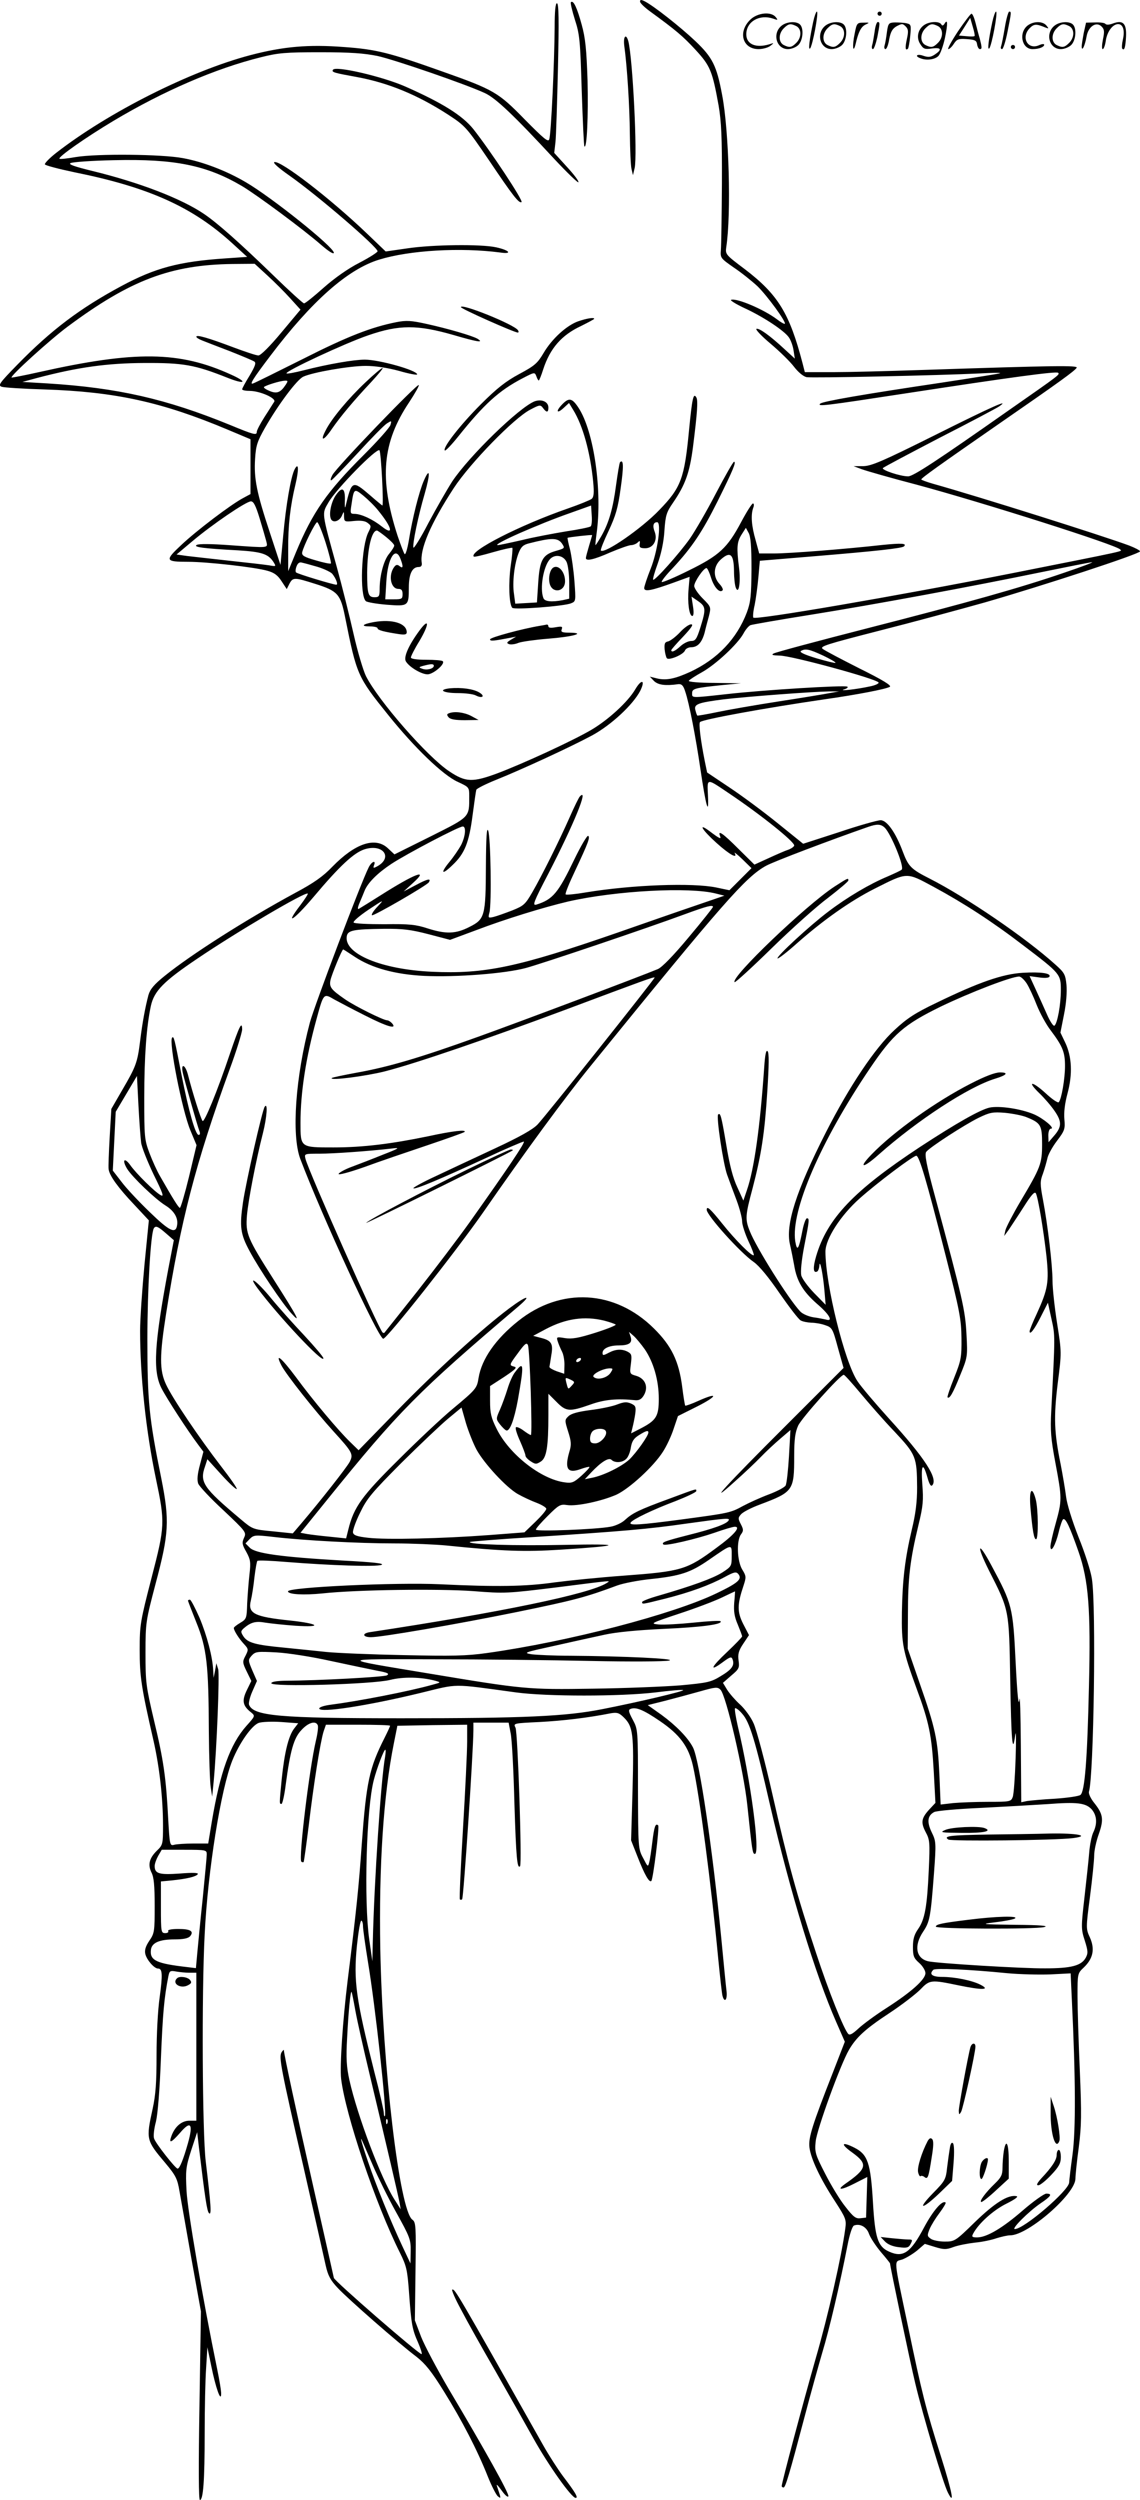 <?xml version="1.0" encoding="UTF-8"?>
<svg xmlns="http://www.w3.org/2000/svg" version="1.0" viewBox="0 0 547.248 1199.57" preserveAspectRatio="xMidYMid meet">
  <g transform="translate(-0.752,1200.57) scale(0.1,-0.1)" fill="#000000" stroke="none">
    <path d="M3080 11998 c0 -7 22 -28 48 -47 125 -91 158 -119 218 -184 71 -77 81 -101 111 -267 13 -76 17 -151 16 -375 -1 -154 -3 -298 -5 -319 -3 -38 -1 -40 62 -84 36 -24 87 -65 114 -90 47 -46 139 -172 131 -180 -2 -2 -19 7 -37 21 -63 48 -195 104 -221 94 -6 -2 22 -20 65 -40 91 -42 192 -109 213 -141 9 -13 19 -41 22 -62 l6 -39 -49 45 c-71 66 -122 102 -135 98 -7 -2 23 -34 67 -71 44 -37 95 -87 113 -111 20 -26 44 -46 60 -50 25 -5 630 8 835 18 54 3 97 4 95 1 -2 -2 -128 -22 -279 -45 -377 -56 -573 -90 -585 -101 -16 -15 18 -11 416 50 496 76 717 106 726 98 8 -9 11 -7 -237 -180 -346 -243 -459 -317 -483 -317 -38 0 -130 31 -121 40 5 5 128 70 272 145 145 74 273 142 285 150 58 40 -29 2 -303 -135 -255 -127 -308 -150 -348 -151 l-47 0 40 -15 c22 -8 140 -42 263 -74 316 -85 965 -291 977 -311 7 -10 54 0 -520 -114 -562 -111 -1228 -225 -1241 -213 -3 4 -1 30 6 60 6 29 14 89 18 133 l7 80 265 22 c291 24 418 38 427 47 15 15 -12 16 -103 7 -178 -20 -448 -41 -520 -41 l-72 0 -17 63 c-20 69 -24 121 -12 155 5 12 4 22 -1 22 -5 0 -31 -41 -57 -90 -66 -124 -105 -160 -252 -232 -68 -34 -126 -58 -129 -55 -3 3 21 34 54 68 92 99 141 173 214 319 75 151 91 190 79 190 -4 0 -43 -68 -87 -152 -43 -83 -100 -181 -125 -217 -51 -72 -169 -204 -176 -197 -3 2 7 37 22 78 16 45 29 104 32 157 5 74 10 89 41 134 59 86 80 144 96 267 21 166 25 225 16 239 -14 24 -20 -5 -35 -159 -22 -230 -38 -274 -143 -382 -84 -88 -262 -211 -280 -194 -3 3 14 46 37 94 34 73 45 109 58 205 15 105 14 141 -3 125 -3 -3 -11 -52 -19 -109 -15 -115 -35 -183 -71 -246 -14 -24 -26 -43 -28 -43 -1 0 1 24 5 53 29 205 -12 494 -87 607 -31 47 -46 49 -80 13 -31 -33 -22 -44 10 -14 l25 23 20 -33 c47 -76 82 -204 96 -345 5 -54 3 -73 -7 -82 -8 -6 -59 -27 -114 -46 -233 -81 -477 -206 -452 -231 2 -3 44 7 92 21 49 14 90 23 93 21 2 -3 -1 -42 -8 -87 -11 -81 -8 -186 8 -201 10 -10 251 8 282 22 23 9 23 11 16 106 -4 54 -14 122 -21 152 -8 29 -13 55 -12 56 4 3 118 16 118 13 0 -2 -7 -25 -15 -52 -8 -27 -15 -53 -15 -58 0 -16 38 -8 117 27 45 19 90 35 100 35 10 0 25 6 32 13 10 10 12 8 9 -8 -2 -16 3 -20 27 -20 38 0 61 39 45 80 -11 28 -6 45 12 45 22 0 2 -141 -31 -223 -17 -43 -31 -85 -31 -93 0 -19 33 -13 141 26 l77 28 -5 -58 c-6 -66 3 -130 18 -130 6 0 8 17 3 47 l-7 46 32 -22 c37 -26 38 -38 11 -125 -18 -57 -24 -66 -45 -66 -13 0 -36 -11 -51 -25 -26 -24 -44 -32 -44 -19 0 3 25 32 57 65 40 43 51 59 38 59 -10 0 -34 -17 -54 -39 -20 -21 -45 -40 -56 -43 -16 -3 -19 -10 -17 -38 2 -19 7 -39 11 -43 11 -11 80 18 87 38 3 8 17 15 29 15 32 0 52 23 65 70 5 22 15 59 21 81 10 41 10 43 -30 83 -23 23 -41 50 -41 60 0 20 45 86 59 86 4 0 14 -21 22 -47 14 -45 41 -75 55 -60 4 4 -2 17 -14 30 -34 36 -30 89 9 121 43 37 59 22 60 -58 0 -33 4 -70 9 -81 14 -35 24 29 15 98 -12 95 -10 122 12 157 l21 33 13 -24 c10 -17 14 -65 14 -174 -1 -128 -4 -158 -22 -207 -48 -127 -141 -225 -272 -286 -72 -33 -114 -42 -158 -32 l-36 9 20 -21 c20 -19 53 -24 118 -15 15 1 23 -7 32 -36 19 -56 50 -216 73 -373 26 -176 41 -230 36 -126 -4 86 -9 85 101 11 152 -102 313 -231 313 -250 0 -5 -12 -14 -27 -20 -16 -5 -59 -24 -96 -41 l-68 -31 -77 76 c-76 76 -100 92 -88 61 7 -17 -2 -13 -51 24 -58 43 -35 5 34 -57 62 -56 104 -79 87 -48 -4 6 13 -7 37 -30 l44 -43 -53 -53 -53 -53 -62 13 c-115 24 -406 13 -625 -23 -52 -9 -96 -13 -99 -10 -4 3 17 54 45 113 64 136 73 161 63 168 -5 3 -35 -48 -66 -112 -78 -162 -103 -193 -183 -218 -20 -6 -13 13 57 147 123 238 197 419 152 372 -5 -5 -27 -50 -49 -100 -50 -113 -133 -280 -180 -361 -33 -57 -41 -64 -96 -86 -34 -13 -73 -27 -89 -31 -26 -6 -27 -5 -20 21 11 40 6 363 -6 393 -7 18 -10 -29 -11 -170 -1 -240 -5 -255 -79 -292 -66 -34 -113 -35 -201 -7 -55 18 -87 22 -207 20 -81 0 -144 3 -148 8 -3 6 29 33 72 62 74 49 76 50 44 16 -19 -20 -32 -39 -28 -43 6 -6 264 143 273 158 13 21 -6 17 -62 -13 l-59 -31 45 41 c80 72 9 45 -155 -59 -49 -31 -96 -60 -103 -64 -9 -6 -9 3 3 31 9 21 19 45 22 53 15 39 62 86 130 131 77 50 323 179 342 179 17 0 13 -47 -8 -89 -11 -20 -36 -57 -56 -81 -46 -56 -36 -65 16 -14 57 54 78 106 95 237 8 61 16 117 18 123 2 6 44 27 93 47 125 50 363 160 463 214 92 50 196 147 231 214 26 53 6 58 -24 7 -35 -60 -130 -147 -212 -195 -91 -53 -323 -160 -450 -208 -119 -44 -152 -43 -230 9 -105 69 -341 339 -401 458 -13 27 -40 117 -59 201 -19 84 -55 229 -81 323 -74 267 -72 253 -39 310 38 65 231 262 244 249 8 -8 21 -265 14 -265 -1 0 -28 22 -60 50 -84 72 -87 71 -117 -55 -3 -11 -4 2 -3 29 2 60 -13 69 -43 26 -24 -34 -36 -97 -22 -118 12 -17 42 -5 52 22 8 19 9 19 9 -6 1 -26 2 -27 49 -22 32 3 53 0 65 -10 17 -13 17 -16 3 -44 -34 -66 -43 -305 -12 -331 6 -5 51 -13 100 -17 104 -8 106 -7 106 82 0 65 16 99 47 99 12 0 17 6 15 20 -10 65 42 187 154 359 78 119 289 336 367 376 45 24 49 24 61 8 17 -23 26 -23 26 2 0 28 -32 42 -66 30 -74 -29 -314 -262 -396 -385 -25 -39 -76 -128 -114 -199 -37 -72 -70 -124 -72 -118 -5 17 23 152 54 258 28 98 26 132 -4 63 -23 -53 -55 -181 -72 -287 -7 -41 -16 -70 -20 -65 -4 4 -19 44 -34 88 -89 275 -74 447 56 641 27 41 48 78 46 82 -4 12 -398 -397 -415 -432 -8 -15 -11 -27 -5 -25 5 2 62 61 127 131 64 70 127 134 140 142 22 14 23 14 17 -7 -3 -12 -60 -76 -127 -143 -178 -177 -247 -276 -327 -469 l-37 -90 0 105 c-1 114 10 208 35 312 17 72 15 108 -4 72 -18 -34 -42 -172 -55 -319 l-13 -140 -51 155 c-64 193 -77 260 -71 354 4 65 11 84 47 148 64 112 153 231 184 246 44 21 222 52 300 52 45 0 105 -9 160 -24 48 -14 87 -21 87 -17 0 20 -183 71 -251 71 -53 0 -175 -21 -293 -51 -43 -11 -81 -18 -83 -15 -10 9 281 145 393 183 148 51 235 51 409 1 113 -33 148 -39 115 -18 -23 14 -143 49 -243 71 -76 17 -99 18 -146 9 -121 -24 -235 -68 -450 -177 -124 -62 -231 -115 -238 -117 -20 -8 -3 20 82 132 199 263 372 416 523 462 146 45 391 59 581 34 60 -9 45 11 -20 25 -73 16 -305 13 -426 -5 l-104 -15 -93 89 c-174 166 -409 347 -441 340 -10 -2 19 -28 72 -65 139 -98 423 -343 423 -363 0 -5 -39 -30 -87 -55 -55 -28 -120 -74 -172 -120 -46 -41 -88 -75 -94 -75 -5 0 -71 60 -146 133 -162 157 -269 252 -334 296 -109 74 -312 152 -539 207 -85 21 -113 31 -102 37 9 5 103 12 208 14 291 7 445 -24 615 -124 72 -43 295 -208 382 -284 36 -31 59 -45 59 -36 0 27 -297 265 -422 338 -93 55 -208 99 -303 116 -101 19 -412 22 -514 5 -40 -7 -76 -11 -78 -8 -8 8 126 102 258 181 241 144 491 252 709 306 83 21 119 24 285 24 146 0 210 -5 275 -18 85 -19 422 -135 515 -178 52 -24 137 -104 336 -319 59 -63 110 -112 113 -109 4 4 -21 37 -55 74 l-61 67 6 52 c3 28 8 189 12 359 5 225 4 307 -5 307 -7 0 -11 -37 -11 -117 -1 -164 -17 -514 -26 -536 -5 -15 -26 3 -118 96 -127 130 -147 142 -399 231 -250 89 -314 105 -468 116 -169 13 -290 3 -450 -39 -285 -75 -680 -273 -932 -469 -32 -25 -56 -50 -54 -55 1 -5 66 -22 142 -38 358 -72 568 -167 759 -342 l70 -64 -102 -7 c-226 -15 -340 -46 -502 -133 -199 -107 -337 -211 -500 -378 -84 -86 -93 -98 -75 -105 11 -4 103 -10 205 -13 340 -11 565 -60 883 -194 l107 -45 0 -132 0 -131 -37 -20 c-58 -31 -222 -155 -296 -225 -79 -74 -77 -80 33 -80 92 0 322 -26 381 -43 33 -9 50 -22 68 -50 l25 -38 13 26 c17 31 23 31 124 -1 108 -34 121 -49 143 -159 56 -279 59 -286 207 -470 126 -157 263 -289 334 -321 54 -25 55 -26 55 -68 0 -104 5 -98 -186 -194 l-173 -86 -31 29 c-60 57 -157 25 -267 -88 -45 -47 -89 -78 -179 -126 -238 -129 -500 -296 -626 -398 -51 -41 -70 -64 -78 -92 -16 -61 -29 -132 -40 -221 -13 -104 -20 -122 -86 -235 l-52 -90 -8 -135 c-4 -74 -7 -144 -5 -155 4 -31 46 -89 123 -170 l70 -75 -21 -213 c-11 -117 -21 -260 -21 -317 0 -218 28 -482 76 -710 44 -210 44 -225 -21 -475 -54 -209 -57 -226 -57 -345 0 -127 7 -178 66 -435 29 -127 46 -278 46 -409 0 -89 -1 -93 -29 -120 -37 -36 -45 -68 -26 -106 11 -21 15 -62 15 -159 0 -123 -1 -132 -26 -168 -18 -27 -23 -45 -19 -63 7 -29 43 -70 61 -70 21 0 23 -27 8 -137 -9 -63 -15 -179 -15 -278 0 -132 -4 -190 -19 -259 -32 -146 -31 -150 61 -259 51 -61 58 -76 68 -135 7 -37 32 -182 57 -322 l46 -255 -7 -452 c-5 -299 -4 -453 2 -453 16 0 23 91 23 320 0 118 3 260 7 314 l6 99 19 -92 c21 -103 46 -173 47 -133 1 13 -8 67 -19 120 -70 341 -142 760 -147 854 -5 98 -4 114 22 195 l29 88 8 -70 c30 -248 39 -310 49 -319 13 -12 9 41 -16 249 -16 137 -20 802 -5 1090 15 305 78 697 133 834 34 84 93 168 127 180 16 5 64 7 108 4 l81 -6 -20 -26 c-27 -36 -46 -115 -59 -240 -12 -124 -12 -121 -1 -121 4 0 14 42 20 92 22 165 39 225 76 263 33 36 69 46 78 22 3 -8 -1 -40 -9 -73 -32 -137 -84 -567 -70 -581 3 -3 8 -4 11 -2 2 3 13 83 25 179 23 194 55 397 71 448 l11 32 154 0 c85 0 154 -2 154 -5 0 -3 -12 -29 -26 -57 -74 -146 -88 -212 -110 -512 -14 -201 -25 -311 -68 -656 -23 -187 -38 -408 -31 -469 21 -173 165 -601 283 -836 31 -63 35 -81 43 -190 11 -152 15 -176 44 -241 13 -30 20 -54 16 -54 -14 0 -421 353 -421 366 0 1 -43 193 -96 426 -83 366 -143 646 -144 667 0 3 -5 -2 -11 -11 -13 -24 -6 -65 106 -553 51 -225 99 -437 106 -470 11 -48 22 -70 59 -109 49 -52 287 -261 377 -329 42 -33 72 -70 132 -167 86 -138 160 -281 210 -407 18 -45 40 -88 48 -95 17 -13 17 -14 -5 52 -2 8 8 -3 24 -25 15 -21 29 -34 32 -27 4 13 -113 223 -288 517 -55 94 -114 205 -131 248 l-30 79 3 235 c3 217 2 236 -15 248 -62 45 -143 732 -154 1300 -7 396 15 737 65 985 l17 85 168 3 167 2 0 -82 c0 -46 -9 -233 -20 -417 -11 -184 -18 -337 -15 -339 3 -3 8 -3 11 1 7 7 53 699 54 810 l0 37 84 0 85 0 10 -52 c6 -29 14 -182 18 -340 8 -254 13 -312 27 -297 10 10 -11 645 -22 665 -11 21 -9 21 116 27 112 6 231 20 342 42 30 5 40 2 63 -21 43 -43 48 -78 41 -344 l-7 -245 32 -81 c32 -82 55 -123 65 -114 9 9 40 260 33 267 -13 12 -19 -5 -28 -79 -5 -40 -11 -84 -15 -98 -6 -24 -7 -23 -29 20 -24 44 -24 50 -25 331 0 285 0 286 -25 333 -21 39 -22 48 -10 52 26 10 62 -5 141 -59 94 -64 137 -121 158 -215 31 -137 88 -572 121 -922 9 -91 18 -173 21 -182 10 -35 24 -17 19 25 -3 23 -14 137 -25 252 -41 422 -105 857 -136 916 -24 47 -82 106 -152 157 l-65 46 84 21 c46 12 121 32 167 45 74 21 84 22 98 8 27 -26 112 -392 129 -555 23 -219 25 -233 36 -233 27 0 -20 356 -82 614 -10 44 -16 82 -13 85 3 3 19 -8 34 -26 36 -40 62 -124 135 -443 96 -415 216 -807 316 -1035 l42 -96 -57 -147 c-100 -255 -118 -313 -113 -359 6 -54 52 -152 123 -260 53 -82 55 -89 49 -132 -18 -134 -83 -419 -141 -619 -60 -210 -164 -599 -164 -615 0 -4 4 -7 9 -7 9 0 28 64 101 340 28 107 67 246 85 308 33 108 85 330 121 515 10 52 23 91 31 94 29 11 61 -7 72 -40 7 -19 32 -57 56 -86 25 -29 45 -54 45 -56 0 -13 97 -476 121 -575 36 -152 135 -484 157 -525 33 -65 21 1 -33 172 -74 233 -92 306 -158 623 -72 342 -69 311 -28 324 18 7 50 26 71 43 l37 32 49 -15 c43 -13 54 -13 89 0 22 8 68 17 103 21 34 3 81 13 103 21 23 7 52 14 66 14 85 0 313 198 313 272 0 16 7 84 16 150 13 103 14 158 5 370 -6 137 -11 297 -11 356 0 107 0 109 30 137 45 43 54 88 30 143 -20 43 -20 45 0 198 11 85 20 174 20 197 0 23 10 69 22 102 25 71 21 96 -22 150 -17 21 -28 45 -25 54 23 75 35 893 14 1021 -5 36 -34 126 -64 200 -31 79 -56 160 -60 195 -4 33 -16 103 -26 155 -31 152 -34 224 -14 388 19 148 19 149 -3 288 -12 76 -22 168 -22 204 0 75 -23 269 -46 390 -14 74 -14 88 0 124 8 23 17 55 21 72 3 18 24 56 46 85 38 50 40 58 36 104 -3 33 2 76 15 124 25 93 21 177 -11 244 l-23 48 17 86 c11 54 15 108 12 143 -5 50 -10 59 -54 98 -143 129 -426 322 -603 412 -89 45 -102 58 -129 130 -34 91 -76 150 -106 150 -15 0 -104 -25 -199 -57 l-173 -56 -124 100 c-68 55 -172 132 -231 171 l-106 71 -11 53 c-21 105 -30 183 -23 189 13 13 315 68 597 109 161 23 294 49 314 60 10 6 -34 33 -145 88 -87 44 -167 86 -177 94 -16 12 17 22 270 87 158 40 387 102 508 136 278 80 745 233 745 245 0 5 -24 17 -52 28 -133 49 -716 233 -940 296 -32 9 -58 19 -58 21 0 7 86 68 370 265 301 208 365 255 376 271 7 12 -96 11 -756 -11 -151 -5 -337 -10 -412 -10 l-137 0 -11 43 c-62 238 -117 329 -277 451 -93 70 -94 71 -89 107 24 156 13 558 -20 729 -26 140 -46 180 -128 258 -73 69 -200 169 -243 191 -18 9 -23 9 -23 -1z m-1789 -1314 c34 -31 83 -80 110 -110 l49 -54 -92 -110 c-54 -65 -99 -110 -110 -110 -10 0 -64 18 -120 39 -122 46 -178 62 -178 51 0 -4 12 -12 28 -18 15 -6 74 -29 132 -51 58 -23 111 -45 118 -50 10 -6 5 -21 -22 -67 -20 -32 -36 -62 -36 -66 0 -5 17 -8 38 -8 49 -1 126 -35 116 -52 -5 -7 -25 -40 -46 -72 -21 -33 -38 -65 -38 -73 0 -17 -13 -14 -129 34 -306 125 -539 178 -876 199 l-120 7 70 19 c198 52 336 71 515 72 188 1 243 -9 397 -70 87 -35 103 -23 20 14 -247 113 -459 116 -923 12 -71 -16 -130 -27 -131 -26 -8 7 185 182 270 245 300 223 494 296 790 300 l107 1 61 -56z m87 -526 c-24 -36 -42 -43 -77 -28 -17 7 -29 15 -26 19 9 8 76 29 99 30 17 1 17 -1 4 -21z m446 -603 c66 -81 75 -122 17 -76 -44 35 -100 61 -132 61 -20 0 -21 3 -14 46 11 76 13 77 56 42 22 -18 55 -50 73 -73z m-570 -37 c14 -46 28 -95 32 -110 7 -33 18 -32 -179 -18 -84 6 -145 7 -155 1 -18 -10 28 -17 198 -26 113 -7 144 -17 169 -54 15 -24 15 -24 -19 -18 -19 3 -105 13 -190 22 -85 9 -177 20 -205 23 l-50 7 75 63 c96 81 259 192 282 192 13 0 23 -20 42 -82z m1589 -38 c-4 -4 -57 -15 -118 -24 -60 -10 -157 -28 -213 -42 -57 -13 -109 -24 -115 -24 -31 1 195 101 353 156 l95 34 3 -47 c2 -25 0 -49 -5 -53z m-1273 -76 c17 -53 28 -99 26 -102 -3 -3 -36 4 -73 15 -56 16 -67 23 -65 38 6 30 63 145 72 145 5 0 23 -43 40 -96z m291 25 c21 -17 39 -35 39 -41 0 -6 -11 -23 -24 -39 -26 -30 -46 -105 -46 -169 0 -35 -3 -40 -24 -40 -31 0 -36 15 -36 118 1 113 21 202 47 202 3 0 23 -14 44 -31z m844 -31 c15 -23 15 -23 -30 -36 -63 -18 -77 -44 -84 -155 l-6 -92 -52 -3 -52 -3 -6 46 c-9 55 2 146 22 197 12 30 22 40 52 47 106 27 136 27 156 -1z m-775 -74 c14 -36 13 -49 -4 -35 -10 8 -16 8 -24 -1 -32 -39 -20 -108 18 -108 15 0 20 -7 20 -25 0 -23 -4 -25 -41 -25 l-42 0 5 84 c6 113 44 174 68 110z m797 -14 c7 -14 13 -59 13 -101 l0 -76 -31 -7 c-53 -10 -87 -7 -93 10 -18 46 0 152 31 186 23 26 64 20 80 -12z m-1196 -24 c30 -9 62 -24 71 -33 18 -22 30 -53 20 -53 -14 0 -187 52 -193 59 -4 3 -3 16 2 29 6 16 15 22 26 18 10 -2 43 -11 74 -20z m3589 -27 c-215 -74 -465 -144 -949 -268 -238 -61 -440 -115 -450 -121 -12 -7 -5 -9 29 -10 56 0 463 -111 475 -129 3 -5 -16 -14 -42 -19 -64 -14 -155 -24 -123 -14 14 4 20 10 15 13 -13 8 -404 -16 -580 -36 -173 -19 -165 -19 -165 5 0 22 14 25 150 39 l85 8 -128 2 c-74 0 -126 5 -123 10 3 5 32 24 63 41 68 38 172 136 199 185 10 19 25 37 34 41 8 3 139 26 290 50 312 50 765 134 1105 204 127 26 237 48 245 48 8 0 -50 -22 -130 -49z m-1161 -399 c35 -17 62 -32 59 -35 -2 -2 -43 8 -91 22 -56 17 -83 29 -75 35 22 13 40 9 107 -22z m31 -180 c-25 -5 -135 -23 -245 -40 -110 -17 -242 -40 -294 -51 -52 -11 -95 -18 -96 -17 -2 2 -6 13 -9 25 -9 30 11 37 135 53 108 13 429 37 504 38 l50 0 -45 -8z m265 -646 c31 -32 95 -188 81 -201 -3 -4 -34 -18 -68 -33 -86 -36 -193 -99 -285 -169 -90 -68 -250 -216 -243 -224 3 -3 46 30 95 74 126 111 254 201 368 259 163 82 153 82 287 10 144 -78 282 -167 433 -283 175 -133 177 -136 177 -212 0 -71 -17 -162 -31 -171 -5 -3 -21 21 -35 53 -14 32 -39 87 -55 122 l-29 63 44 -6 c27 -4 47 -3 51 3 10 17 -40 24 -128 19 -97 -6 -210 -45 -412 -143 -105 -50 -144 -76 -203 -131 -94 -86 -218 -272 -329 -490 -145 -285 -196 -446 -173 -541 6 -26 15 -71 20 -99 12 -75 42 -125 109 -184 60 -51 80 -87 44 -76 -10 2 -37 8 -61 11 -24 4 -52 16 -63 28 -56 59 -212 308 -242 385 -23 57 -22 75 13 205 42 161 58 262 71 467 8 126 9 184 1 192 -7 7 -12 -17 -16 -78 -20 -288 -48 -488 -83 -589 l-17 -50 -29 64 c-21 44 -37 106 -53 203 -23 136 -28 157 -39 146 -10 -9 24 -236 43 -289 11 -30 31 -85 46 -124 14 -38 26 -83 26 -100 0 -16 14 -59 30 -94 17 -35 28 -66 26 -68 -8 -8 -89 73 -151 151 -57 71 -75 88 -75 67 0 -27 161 -206 226 -251 26 -18 72 -74 124 -150 46 -66 91 -125 101 -130 10 -6 33 -10 51 -11 18 0 48 -5 67 -12 33 -11 36 -16 61 -109 l27 -96 -279 -279 c-283 -282 -388 -397 -243 -266 44 39 100 92 125 118 25 26 67 65 94 88 l48 41 -7 -125 c-4 -68 -11 -131 -16 -141 -5 -9 -41 -28 -81 -43 -40 -15 -95 -40 -123 -55 -61 -33 -63 -34 -295 -65 -203 -27 -255 -30 -245 -15 9 15 106 62 218 104 53 21 97 42 97 47 0 12 9 15 -128 -36 -145 -53 -178 -69 -214 -102 -14 -14 -46 -29 -70 -33 -69 -13 -358 -24 -358 -14 0 6 26 35 58 67 52 52 60 56 92 51 46 -7 167 19 237 50 62 29 178 135 223 206 17 26 40 75 51 109 l21 62 92 46 c99 50 104 71 6 27 -33 -15 -62 -25 -63 -23 -2 2 -9 44 -15 93 -16 121 -51 194 -135 277 -187 186 -447 200 -652 36 -108 -86 -175 -182 -190 -272 -8 -51 -11 -55 -125 -150 -52 -43 -170 -154 -261 -245 -174 -172 -213 -226 -239 -332 l-11 -44 -77 8 c-42 4 -92 10 -110 13 l-32 6 127 157 c345 427 437 520 919 929 70 60 39 53 -45 -10 -132 -99 -351 -299 -537 -490 l-185 -190 -40 39 c-56 54 -179 200 -261 312 -71 95 -103 121 -69 55 23 -44 160 -217 249 -315 92 -101 97 -110 78 -147 -15 -28 -141 -188 -232 -295 l-41 -48 -96 10 c-96 9 -97 10 -154 58 -181 152 -198 178 -171 254 l11 34 68 -75 c37 -41 70 -71 73 -68 3 3 -31 52 -76 110 -101 131 -233 325 -264 393 -31 67 -31 136 1 339 70 445 142 723 304 1169 34 92 61 180 61 195 -1 41 -13 17 -59 -118 -61 -182 -123 -331 -131 -322 -8 8 -49 138 -70 221 -13 50 -35 59 -25 10 9 -39 70 -255 80 -280 4 -11 3 -18 -4 -18 -15 0 -47 111 -82 288 -34 176 -37 187 -45 179 -18 -17 48 -350 87 -444 l30 -72 -36 -151 c-20 -82 -40 -150 -44 -150 -6 0 -34 45 -94 150 -15 25 -38 76 -52 113 -24 64 -25 78 -25 265 0 202 11 344 32 442 16 71 61 117 223 226 189 128 520 323 530 312 2 -2 -14 -27 -36 -56 -78 -102 -32 -73 63 39 127 151 195 214 247 230 89 27 136 -41 58 -83 -17 -9 -19 -8 -14 6 11 27 -12 18 -26 -11 -36 -71 -260 -662 -282 -744 -69 -260 -89 -539 -46 -654 104 -274 372 -856 398 -863 15 -4 351 421 481 608 203 293 388 545 514 700 640 788 745 908 844 962 39 21 308 123 489 186 43 15 61 14 80 -4z m-810 -316 l40 -10 -140 -48 c-77 -26 -246 -85 -375 -130 -476 -165 -636 -199 -889 -187 -241 11 -421 85 -409 169 4 30 31 35 176 37 94 1 132 -4 217 -26 l103 -27 124 46 c139 53 324 110 443 138 229 52 582 71 710 38z m-15 -64 c0 -3 -52 -69 -116 -145 -74 -89 -128 -144 -148 -153 -81 -34 -665 -254 -866 -326 -275 -99 -427 -144 -579 -171 -64 -12 -118 -23 -121 -26 -12 -14 164 9 255 32 149 38 498 158 865 295 374 140 430 161 430 155 0 -7 -526 -668 -562 -705 -23 -24 -85 -59 -203 -114 -94 -44 -221 -103 -284 -133 -63 -29 -112 -56 -109 -59 8 -7 127 43 348 145 96 45 178 80 182 79 8 -3 -72 -122 -260 -387 -52 -73 -165 -222 -250 -330 -86 -108 -157 -198 -159 -200 -2 -2 -5 -2 -9 1 -21 22 -354 771 -370 833 -6 25 -6 25 67 25 67 0 236 12 349 25 40 5 35 1 -45 -30 -49 -20 -117 -46 -149 -58 -33 -12 -61 -28 -63 -34 -3 -7 50 7 124 33 70 26 206 72 301 104 95 32 176 61 179 64 13 13 -57 5 -172 -20 -179 -37 -315 -54 -457 -54 -159 0 -158 -1 -158 118 0 146 26 313 77 498 34 125 34 124 85 94 24 -13 90 -48 148 -77 106 -54 155 -68 130 -38 -7 8 -18 15 -24 15 -18 0 -153 67 -201 100 -68 47 -78 59 -71 93 6 27 55 147 61 147 2 0 26 -16 55 -35 81 -54 194 -85 335 -92 152 -7 387 11 487 38 81 22 576 189 763 258 109 40 135 46 135 35z m1506 -367 c11 -17 33 -64 48 -103 16 -40 46 -95 67 -122 58 -77 69 -105 69 -171 0 -62 -17 -160 -30 -174 -4 -5 -33 15 -64 44 -65 59 -91 59 -29 -1 23 -22 56 -60 73 -85 36 -52 35 -77 -5 -122 l-24 -28 -1 33 c0 18 5 32 12 32 23 0 -35 49 -81 69 -64 27 -167 42 -214 32 -46 -11 -156 -73 -332 -188 -319 -210 -447 -344 -500 -526 -16 -55 -14 -83 6 -72 5 4 9 16 10 28 2 35 17 -39 24 -118 l6 -70 -55 56 c-30 31 -58 69 -62 85 -4 17 1 72 14 139 25 126 26 135 13 135 -5 0 -15 -26 -21 -57 -18 -93 -26 -106 -35 -53 -22 146 122 480 359 830 111 164 162 209 340 296 137 66 338 144 376 144 8 0 24 -15 36 -33z m-4251 -764 c3 -23 31 -92 60 -153 45 -91 51 -109 34 -99 -27 14 -119 105 -146 144 -29 40 -41 25 -15 -18 26 -41 135 -145 183 -175 41 -25 62 -59 57 -93 -6 -46 -35 -33 -132 61 -53 51 -114 116 -136 146 l-41 53 7 141 7 141 51 86 51 86 7 -139 c4 -77 10 -158 13 -181z m4253 121 c66 -27 72 -38 72 -128 0 -94 -7 -112 -104 -275 -36 -61 -68 -123 -72 -138 l-6 -28 22 30 c11 17 44 66 72 110 36 57 52 75 58 65 11 -21 37 -177 51 -302 13 -124 7 -159 -47 -277 -19 -40 -34 -78 -34 -83 0 -21 23 8 54 70 l34 67 17 -78 c18 -81 18 -73 -1 -442 -5 -93 -2 -132 20 -249 32 -170 32 -179 1 -291 -14 -49 -25 -99 -25 -110 1 -35 25 7 40 70 7 31 17 58 21 61 12 7 32 -36 74 -156 48 -137 59 -276 50 -645 -8 -355 -20 -506 -41 -522 -8 -6 -63 -14 -122 -18 -59 -3 -119 -9 -134 -11 l-28 -6 -2 274 c-1 150 -4 248 -7 218 -4 -37 -10 21 -18 181 -13 264 -16 277 -116 463 -65 122 -75 102 -12 -24 98 -193 96 -184 102 -520 5 -297 11 -371 24 -270 4 30 5 -19 2 -110 -3 -91 -9 -175 -14 -187 -8 -22 -14 -23 -117 -23 -60 0 -136 -3 -169 -6 l-60 -7 -6 144 c-8 169 -18 219 -95 439 l-57 165 1 165 c0 175 10 260 51 430 22 90 24 118 18 194 -7 95 3 109 25 31 8 -29 16 -43 22 -37 31 31 -34 131 -207 321 -66 73 -134 153 -151 179 -62 92 -154 464 -154 622 0 61 73 174 164 255 84 75 257 205 272 205 14 0 47 -110 140 -475 69 -271 76 -310 77 -400 1 -93 -2 -107 -35 -190 -20 -49 -34 -92 -32 -94 9 -10 26 19 60 104 36 88 37 90 31 199 -6 116 -18 168 -151 661 -42 154 -51 203 -42 214 17 22 184 130 251 163 54 26 67 29 128 24 38 -4 85 -13 105 -22z m-4134 -556 l38 -33 -26 -135 c-68 -363 -76 -493 -33 -576 25 -49 125 -203 177 -272 l24 -32 -17 -64 c-12 -45 -14 -72 -8 -89 5 -13 59 -71 121 -128 109 -103 111 -106 99 -132 -11 -24 -9 -33 11 -68 20 -37 22 -49 15 -108 -4 -36 -9 -99 -11 -140 -2 -70 -3 -74 -33 -92 -17 -10 -31 -21 -31 -25 0 -12 24 -50 47 -75 24 -26 24 -28 9 -58 -15 -28 -15 -33 6 -76 l22 -45 -22 -45 c-24 -50 -20 -74 21 -106 20 -17 20 -17 -23 -65 -78 -88 -126 -222 -166 -461 l-17 -103 -71 0 c-39 0 -81 -3 -92 -6 -21 -6 -22 -2 -29 123 -10 196 -22 283 -68 473 -39 166 -41 183 -41 325 0 147 2 154 48 330 65 243 68 304 28 506 -59 290 -67 370 -67 669 0 240 16 507 31 532 9 14 20 9 58 -24z m2104 -419 c26 -7 50 -15 55 -19 4 -3 -40 -21 -97 -39 -82 -26 -113 -31 -146 -26 -41 7 -42 6 -35 -16 4 -13 14 -36 21 -50 7 -14 12 -44 11 -66 l-1 -39 -36 12 c-19 7 -35 16 -35 21 1 4 5 30 9 56 10 56 1 71 -53 84 l-34 9 60 32 c96 51 186 64 281 41z m195 -138 c42 -62 67 -149 67 -237 0 -85 -12 -104 -90 -144 l-43 -22 7 29 c4 15 10 45 13 65 4 33 2 39 -20 49 -21 9 -34 8 -66 -4 -22 -9 -79 -21 -128 -27 -61 -8 -94 -17 -107 -30 -18 -17 -18 -20 -1 -74 15 -47 16 -63 6 -95 -24 -82 -10 -107 52 -85 22 8 42 13 44 11 2 -3 -15 -21 -38 -42 -37 -33 -46 -37 -81 -32 -114 15 -266 135 -326 256 -27 54 -32 75 -32 135 l0 71 68 44 c58 39 64 46 45 50 -21 6 -21 8 20 63 34 47 43 54 49 39 9 -25 22 -431 14 -431 -4 0 -20 10 -36 22 -16 12 -33 19 -36 15 -4 -4 5 -33 20 -66 14 -32 26 -63 26 -70 0 -6 11 -18 25 -27 23 -15 27 -15 49 -1 27 18 36 69 36 223 l0 102 39 -39 c46 -47 62 -48 162 -13 69 25 129 30 218 21 18 -1 29 6 40 25 22 39 6 79 -37 92 -32 9 -32 10 -26 57 5 41 4 48 -14 58 -28 15 -58 14 -92 -4 -26 -14 -30 -14 -30 -1 0 21 32 36 77 36 51 0 67 12 58 41 l-8 24 23 -20 c12 -11 36 -40 53 -64z m-308 -51 c-3 -5 -11 -10 -16 -10 -6 0 -7 5 -4 10 3 6 11 10 16 10 6 0 7 -4 4 -10z m143 -62 c-17 -25 -64 -36 -81 -19 -11 11 42 40 77 41 17 0 17 -2 4 -22z m1199 -96 c40 -48 113 -132 164 -185 104 -111 108 -122 109 -269 0 -68 -7 -126 -25 -200 -33 -140 -45 -239 -48 -398 -2 -153 4 -184 70 -365 61 -164 73 -226 83 -400 l8 -150 -28 -30 c-40 -43 -43 -64 -19 -110 20 -37 21 -49 15 -183 -8 -176 -19 -236 -51 -282 -19 -27 -25 -49 -25 -86 0 -44 4 -54 30 -77 17 -15 30 -37 30 -49 0 -30 -67 -90 -185 -166 -55 -35 -117 -81 -137 -100 -27 -25 -41 -33 -48 -26 -21 21 -94 203 -155 389 -93 279 -136 437 -209 759 -36 159 -77 313 -91 343 -13 30 -43 70 -65 90 -23 21 -50 52 -62 71 l-20 33 40 35 c37 31 40 37 35 72 -4 31 0 47 22 80 l28 42 -28 54 c-29 58 -29 92 2 184 13 40 13 45 -6 76 -25 40 -29 140 -6 170 12 16 12 23 -1 48 -14 27 -14 31 1 48 10 11 49 31 89 46 162 61 166 67 166 233 0 82 5 115 19 146 17 37 204 246 219 244 4 0 39 -39 79 -87z m-1384 36 c-19 -21 -18 -21 -27 14 -6 25 -5 25 18 15 23 -11 24 -13 9 -29z m-458 -308 c37 -67 142 -181 198 -213 23 -13 63 -32 90 -42 26 -10 47 -23 47 -29 0 -7 -24 -35 -52 -62 l-53 -51 -170 -13 c-228 -17 -494 -23 -580 -13 -54 6 -70 12 -73 25 -2 10 13 53 34 95 33 69 56 96 198 239 89 88 190 184 225 213 l64 53 21 -74 c12 -40 35 -98 51 -128z m620 90 c12 -19 -24 -60 -50 -60 -19 0 -25 5 -25 23 0 13 5 28 12 35 15 15 55 16 63 2z m205 -8 c0 -16 -58 -97 -91 -129 -37 -34 -123 -77 -179 -88 l-35 -7 30 32 c48 51 85 74 98 61 16 -16 53 -14 71 5 9 8 19 33 22 55 5 29 14 43 38 58 35 22 46 25 46 13z m385 -422 c-10 -17 -74 -40 -194 -70 -113 -29 -129 -35 -119 -45 8 -9 158 26 245 56 45 16 89 29 98 29 30 0 -3 -39 -88 -101 -143 -106 -166 -113 -449 -134 -111 -8 -259 -23 -328 -32 -140 -20 -278 -22 -550 -9 -208 10 -730 -14 -730 -34 0 -15 76 -19 165 -10 165 18 561 23 725 11 151 -12 163 -11 399 18 277 35 261 34 241 21 -80 -52 -510 -141 -1138 -236 -38 -6 -33 -24 6 -24 51 0 407 61 702 121 273 56 330 71 480 127 30 11 103 25 162 31 142 15 190 31 277 91 116 80 111 79 111 20 0 -49 -1 -51 -46 -80 -45 -28 -144 -64 -306 -111 -43 -12 -78 -26 -78 -30 0 -12 -2 -12 111 16 118 30 212 64 286 104 44 24 54 26 64 15 21 -25 1 -43 -103 -93 -209 -101 -710 -232 -1103 -287 -100 -14 -167 -15 -400 -10 -154 3 -320 10 -370 15 -49 5 -142 15 -205 21 -137 13 -173 23 -194 54 -14 22 -13 25 2 39 34 29 57 35 102 27 25 -4 90 -11 145 -15 135 -9 115 10 -25 25 -173 18 -204 34 -188 97 5 21 13 71 17 111 5 40 11 75 14 78 3 4 66 1 139 -5 212 -17 431 -24 457 -14 16 7 -39 13 -190 21 -294 17 -415 34 -442 61 l-21 21 20 21 c20 20 26 20 115 10 145 -17 408 -31 579 -31 85 0 198 -5 250 -10 274 -28 377 -31 550 -20 297 19 305 29 20 23 -240 -5 -469 2 -457 14 3 2 137 13 299 23 433 28 560 39 740 65 195 27 211 28 203 15z m27 -395 c-3 -41 1 -67 17 -104 11 -27 21 -53 21 -57 0 -4 -33 -38 -72 -75 -77 -72 -89 -99 -21 -49 35 26 42 28 47 14 11 -29 -3 -49 -57 -81 -47 -29 -64 -32 -192 -44 -77 -6 -266 -14 -421 -16 -314 -5 -332 -3 -789 73 -440 73 -441 69 27 68 227 0 566 -4 753 -8 187 -4 356 -3 375 2 38 9 -216 21 -474 23 -78 0 -161 4 -186 7 -43 7 -36 9 110 41 85 19 193 43 240 53 54 12 157 22 285 28 182 8 286 22 271 37 -3 3 -61 0 -128 -7 -68 -7 -143 -11 -168 -9 -43 4 -40 6 95 51 77 25 169 60 205 77 36 17 65 31 66 31 0 0 -1 -25 -4 -55z m-1937 -279 c88 -19 189 -40 224 -47 50 -9 59 -14 46 -22 -16 -8 -322 -25 -492 -26 -40 -1 -63 -5 -63 -12 0 -19 487 -5 570 16 64 16 150 14 217 -4 28 -8 28 -8 -13 -19 -114 -32 -356 -79 -496 -97 -27 -4 -48 -11 -48 -17 0 -23 232 13 484 74 190 46 144 46 461 3 147 -20 500 -20 669 0 71 9 131 14 133 11 6 -5 -213 -57 -387 -91 -176 -35 -375 -44 -965 -44 -588 0 -711 11 -732 65 -3 8 4 37 16 64 l22 50 -22 50 c-21 50 -21 51 -3 72 18 19 26 20 119 15 56 -3 170 -21 260 -41z m261 -461 c-19 -101 -52 -591 -59 -890 l-2 -90 -15 105 c-26 185 -14 627 22 765 14 54 48 145 55 145 3 0 2 -16 -1 -35z m3392 -251 c25 -29 28 -68 8 -110 -8 -16 -17 -60 -20 -99 -3 -38 -14 -136 -23 -217 -16 -139 -16 -149 2 -204 16 -51 16 -61 4 -83 -21 -37 -69 -50 -194 -50 -109 -1 -520 24 -562 34 -59 14 -69 75 -24 142 32 48 36 69 52 280 11 148 10 154 -11 197 -24 50 -20 80 12 97 11 6 113 15 226 20 114 6 257 14 317 18 143 11 184 6 213 -25z m-4248 -216 c0 -13 -9 -106 -19 -208 -11 -102 -22 -219 -26 -261 l-7 -77 -41 5 c-149 17 -181 32 -175 83 4 34 41 50 114 50 42 0 65 5 74 15 20 24 2 35 -56 35 -34 0 -53 -4 -49 -10 3 -5 -3 -10 -14 -10 -20 0 -21 5 -21 124 l0 124 53 5 c74 8 116 18 124 30 4 7 -23 8 -86 3 -99 -7 -121 -1 -121 36 0 11 8 33 17 49 l17 29 108 0 c105 0 108 -1 108 -22z m750 -344 c0 -15 11 -92 24 -173 35 -209 92 -728 81 -739 -3 -3 -5 4 -5 15 0 11 -20 100 -46 199 -88 350 -100 435 -83 605 7 66 16 119 21 119 4 0 8 -12 8 -26z m3090 -226 c63 -6 158 -8 211 -6 l96 5 6 -131 c18 -372 19 -621 3 -739 -9 -65 -16 -125 -16 -133 0 -38 -217 -224 -261 -224 -18 0 66 84 123 123 52 35 59 47 28 47 -10 0 -61 -36 -112 -80 -99 -86 -174 -130 -220 -130 -24 0 -27 3 -19 18 26 49 96 112 158 143 44 22 61 35 50 37 -40 8 -104 -32 -199 -124 -95 -93 -98 -94 -146 -94 -26 0 -57 6 -67 14 -17 12 -17 16 -5 46 8 19 29 53 48 78 18 24 31 46 29 49 -15 14 -60 -38 -103 -118 -65 -123 -101 -148 -169 -117 -54 24 -67 66 -77 237 -11 188 -25 229 -88 261 -63 32 -70 19 -11 -23 76 -55 71 -77 -34 -150 -45 -32 -19 -31 45 2 l61 31 -3 -97 -3 -98 -27 -3 c-22 -3 -34 6 -72 55 -26 32 -69 103 -97 158 -48 93 -51 104 -46 155 5 56 119 370 160 440 35 60 78 100 192 175 61 40 128 92 150 114 46 48 51 48 186 20 113 -23 152 -22 104 3 -40 21 -124 38 -185 38 -48 0 -64 13 -42 34 8 9 172 2 352 -16z m-3924 2 l34 0 0 -355 0 -355 -33 0 c-37 0 -69 -27 -86 -72 -15 -40 -2 -35 41 14 51 60 64 44 38 -49 -22 -78 -40 -123 -50 -123 -10 0 -107 123 -113 145 -4 11 0 47 9 80 9 38 18 150 24 304 9 216 15 288 36 395 5 25 9 27 36 22 17 -3 46 -6 64 -6z m798 -185 c9 -49 39 -182 66 -295 89 -373 138 -585 145 -620 l6 -35 -30 47 c-64 100 -178 402 -216 572 -14 64 -17 105 -11 206 6 122 16 224 21 218 2 -2 10 -43 19 -93z m153 -537 c-3 -8 -6 -5 -6 6 -1 11 2 17 5 13 3 -3 4 -12 1 -19z m-68 -206 c22 -51 71 -151 110 -221 66 -119 71 -131 70 -187 l-1 -59 -40 85 c-57 122 -125 289 -164 404 -33 96 -42 134 -24 91 5 -11 27 -62 49 -113z M2663 9282 c-16 -11 -24 -48 -17 -76 12 -50 74 -41 74 11 0 45 -32 81 -57 65z M4014 7752 c-138 -90 -502 -438 -480 -459 3 -3 83 70 178 163 95 93 217 202 271 242 53 41 97 78 97 83 0 13 -1 13 -66 -29z M1278 6695 c-12 -18 -89 -358 -104 -458 -17 -117 -13 -152 32 -235 46 -86 157 -251 200 -298 49 -54 32 -21 -84 161 -128 201 -136 221 -129 309 7 76 43 263 77 396 19 76 24 149 8 125z M1244 5824 c100 -134 316 -364 316 -336 0 7 -42 56 -92 110 -51 54 -122 133 -158 177 -67 82 -118 120 -66 49z M2255 6396 c-213 -104 -475 -242 -490 -258 -9 -9 693 338 704 348 2 2 -2 4 -10 4 -8 -1 -99 -43 -204 -94z M4669 6807 c-167 -85 -371 -230 -478 -341 -66 -68 -41 -68 35 0 185 164 431 325 559 364 56 17 66 30 23 30 -23 0 -71 -18 -139 -53z M4954 4773 c10 -113 17 -153 27 -153 12 0 11 146 -2 193 -18 66 -32 44 -25 -40z M910 4325 c0 -2 18 -49 40 -104 50 -123 59 -204 60 -521 1 -124 5 -245 9 -270 l7 -45 7 70 c15 157 29 514 22 541 l-9 29 -6 -35 -7 -35 -2 35 c-3 66 -30 168 -66 254 -21 47 -41 86 -46 86 -5 0 -9 -2 -9 -5z M2481 5423 c-12 -14 -28 -51 -37 -81 -9 -29 -25 -74 -36 -99 -20 -45 -20 -46 -1 -71 11 -14 25 -28 31 -30 17 -5 38 51 56 149 30 171 28 186 -13 132z M4545 3225 c-28 -12 -21 -13 82 -14 103 -1 146 8 107 23 -29 11 -159 5 -189 -9z M4750 3203 c-185 -3 -215 -7 -190 -24 15 -9 511 -4 599 7 85 11 19 24 -109 22 -69 -2 -204 -4 -300 -5z M4655 2794 c-130 -16 -155 -22 -155 -33 0 -11 476 -13 520 -2 25 6 -15 10 -140 11 -162 2 -169 3 -96 12 43 5 86 13 95 18 23 14 -91 11 -224 -6z M4666 2183 c-11 -38 -56 -284 -56 -306 1 -19 2 -20 11 -5 10 17 69 285 69 313 0 21 -17 19 -24 -2z M5051 1870 c-1 -103 24 -185 42 -137 6 17 -9 113 -27 167 l-15 45 0 -75z M4461 1733 c-29 -55 -52 -129 -46 -151 3 -13 9 -22 12 -18 3 3 12 1 18 -4 16 -13 20 -4 35 94 9 54 10 80 2 88 -7 7 -13 4 -21 -9z M4567 1698 c-3 -18 -9 -60 -13 -93 -6 -57 -10 -64 -67 -122 -79 -81 -55 -82 28 -3 l63 61 7 86 c4 52 3 89 -3 95 -6 6 -12 -2 -15 -24z M4826 1683 c-3 -21 -6 -56 -6 -79 0 -33 -6 -46 -36 -75 -45 -43 -79 -89 -65 -89 5 0 37 25 70 56 l61 56 0 84 c0 87 -13 112 -24 47z M5080 1666 c0 -24 -22 -58 -74 -113 -21 -24 -25 -33 -14 -33 8 0 36 22 62 50 37 39 46 56 46 85 0 19 -4 35 -10 35 -5 0 -10 -11 -10 -24z M4720 1631 c-12 -24 -13 -81 -1 -81 7 0 31 73 31 94 0 14 -20 4 -30 -13z M4256 1250 c14 -14 38 -24 67 -27 39 -5 47 -2 56 16 10 19 9 21 -11 21 -13 0 -48 3 -78 6 l-55 6 21 -22z M857 2513 c-26 -25 18 -52 53 -33 17 9 19 14 9 26 -12 14 -51 19 -62 7z M2748 11995 c-3 -3 6 -41 19 -83 23 -70 26 -100 33 -340 5 -145 10 -266 13 -269 12 -12 19 146 15 317 -5 147 -10 202 -28 267 -22 81 -40 120 -52 108z M3911 11900 c-18 -85 -24 -135 -15 -127 12 11 43 177 33 177 -4 0 -12 -22 -18 -50z M4220 11940 c0 -5 5 -10 10 -10 6 0 10 5 10 10 0 6 -4 10 -10 10 -5 0 -10 -4 -10 -10z M4771 11900 c-18 -85 -24 -135 -15 -127 12 11 43 177 33 177 -4 0 -12 -22 -18 -50z M4831 11873 c-7 -42 -15 -82 -18 -90 -3 -7 -1 -13 5 -13 5 0 17 37 26 83 19 95 19 97 8 97 -4 0 -14 -34 -21 -77z M3611 11913 c-63 -59 -40 -143 38 -143 20 0 46 7 57 16 18 14 18 15 -6 7 -64 -19 -110 0 -110 48 0 61 63 98 130 75 22 -8 23 -7 11 8 -22 27 -85 21 -120 -11z M4606 11855 c-31 -47 -52 -85 -46 -85 5 0 17 11 26 25 15 23 23 26 63 23 39 -3 46 -6 49 -25 2 -13 8 -23 13 -23 11 0 11 6 0 50 -6 19 -15 54 -21 78 -6 23 -14 42 -19 42 -4 0 -33 -38 -65 -85z m80 -22 c-2 -3 -20 -3 -40 -1 l-35 3 27 42 27 43 12 -42 c7 -23 11 -43 9 -45z M3763 11885 c-50 -35 -31 -115 27 -115 17 0 39 9 50 20 22 22 27 79 8 98 -16 16 -59 15 -85 -3z m68 -5 c25 -14 25 -54 -1 -80 -23 -23 -33 -24 -61 -10 -25 14 -25 54 1 80 23 23 33 24 61 10z M3973 11885 c-50 -35 -31 -115 27 -115 17 0 39 9 50 20 22 22 27 79 8 98 -16 16 -59 15 -85 -3z m68 -5 c25 -14 25 -54 -1 -80 -23 -23 -33 -24 -61 -10 -25 14 -25 54 1 80 23 23 33 24 61 10z M4110 11843 c-12 -56 -8 -100 5 -48 13 57 26 83 48 93 20 9 19 10 -10 9 -31 0 -33 -2 -43 -54z M4206 11853 c-4 -27 -9 -56 -12 -65 -3 -10 -1 -18 4 -18 5 0 14 26 21 57 13 68 13 73 2 73 -5 0 -12 -21 -15 -47z M4265 11851 c-3 -25 -8 -54 -11 -63 -3 -10 -1 -18 4 -18 6 0 14 21 18 47 7 36 15 51 36 63 25 13 29 13 43 -1 13 -13 14 -24 6 -60 -9 -41 -8 -59 5 -47 3 3 8 31 11 61 5 53 4 56 -18 61 -13 3 -38 4 -56 4 -29 -1 -32 -4 -38 -47z M4443 11885 c-30 -21 -38 -62 -17 -92 14 -22 21 -25 55 -20 45 6 50 -5 14 -29 -20 -13 -31 -14 -55 -6 -30 11 -44 -1 -14 -12 30 -12 71 -6 87 12 9 10 23 49 31 87 14 68 13 93 -3 66 -6 -9 -11 -10 -15 -2 -10 16 -58 14 -83 -4z m68 -5 c25 -14 25 -54 -1 -80 -23 -23 -33 -24 -61 -10 -25 14 -25 54 1 80 23 23 33 24 61 10z M4943 11885 c-47 -33 -32 -115 21 -115 31 0 56 10 56 21 0 5 -11 4 -24 -2 -55 -25 -89 38 -45 82 20 20 31 21 74 3 18 -7 18 -6 6 9 -17 21 -59 22 -88 2z M5073 11885 c-50 -35 -31 -115 27 -115 17 0 39 9 50 20 22 22 27 79 8 98 -16 16 -59 15 -85 -3z m68 -5 c25 -14 25 -54 -1 -80 -23 -23 -33 -24 -61 -10 -25 14 -25 54 1 80 23 23 33 24 61 10z M5210 11848 c-5 -27 -10 -57 -10 -66 1 -27 16 5 24 51 9 47 47 71 72 45 13 -13 14 -24 6 -62 -5 -25 -6 -46 -1 -46 5 0 12 19 15 42 7 43 33 78 59 78 23 0 33 -29 23 -73 -5 -22 -6 -42 -3 -45 10 -11 15 6 18 58 3 64 -15 81 -63 63 -18 -7 -32 -7 -36 -2 -3 5 -25 8 -49 7 l-44 -1 -11 -49z M3004 11788 c14 -100 26 -293 27 -423 1 -77 4 -153 8 -170 l7 -30 8 34 c14 60 -9 523 -30 608 -11 40 -25 25 -20 -19z M4860 11780 c0 -5 5 -10 10 -10 6 0 10 5 10 10 0 6 -4 10 -10 10 -5 0 -10 -4 -10 -10z M1606 11671 c-8 -12 5 -15 115 -35 151 -28 290 -85 437 -180 83 -54 89 -61 198 -221 111 -165 143 -207 155 -199 10 6 -149 246 -231 350 -53 66 -149 126 -328 205 -110 48 -334 100 -346 80z M2220 10532 c0 -8 257 -122 273 -122 5 0 5 5 1 11 -16 27 -274 131 -274 111z M2783 10464 c-56 -20 -126 -84 -166 -152 -29 -49 -42 -61 -117 -101 -65 -35 -108 -69 -185 -146 -97 -97 -185 -209 -172 -221 3 -3 32 27 64 67 124 155 195 220 308 279 58 30 59 31 67 11 4 -12 9 -21 12 -21 2 0 12 24 21 53 33 101 88 165 183 209 34 17 62 32 62 34 0 8 -36 2 -77 -12z M1763 10172 c-83 -78 -165 -176 -193 -233 -28 -54 -8 -49 31 9 40 58 105 136 188 224 35 38 60 68 55 68 -5 0 -41 -30 -81 -68z M1803 9021 c-56 -10 -66 -21 -20 -21 21 0 37 -4 37 -9 0 -9 31 -17 103 -28 28 -4 37 -2 37 9 0 43 -69 64 -157 49z M2021 8980 c-53 -72 -77 -128 -65 -148 17 -28 75 -62 104 -62 27 0 86 50 73 63 -3 4 -39 7 -80 7 -45 0 -73 4 -73 11 0 6 18 42 41 79 48 81 48 115 0 50z m69 -169 c0 -14 -34 -23 -56 -14 -17 6 -17 8 6 14 37 10 50 10 50 0z M2600 9003 c-85 -14 -240 -56 -240 -65 0 -10 16 -8 100 8 l25 5 -25 -15 c-20 -12 -22 -16 -9 -21 8 -3 29 -1 45 6 16 6 80 15 142 20 118 9 187 28 103 29 -35 0 -42 3 -37 16 5 14 1 15 -29 10 -22 -4 -35 -3 -35 4 0 5 -3 9 -7 9 -5 -1 -19 -4 -33 -6z M2167 8703 c-60 -7 -32 -23 39 -23 36 0 74 -5 85 -11 31 -16 47 -5 19 13 -28 18 -87 26 -143 21z M2162 8583 c-10 -4 -10 -8 -1 -19 8 -10 33 -14 78 -14 l66 1 -35 19 c-34 18 -81 24 -108 13z M2221 923 c28 -54 102 -186 164 -293 61 -107 144 -254 184 -326 71 -127 182 -284 202 -284 14 0 -2 27 -60 103 -26 35 -69 102 -95 148 -419 743 -423 749 -437 749 -6 0 13 -44 42 -97z"></path>
  </g>
</svg>
